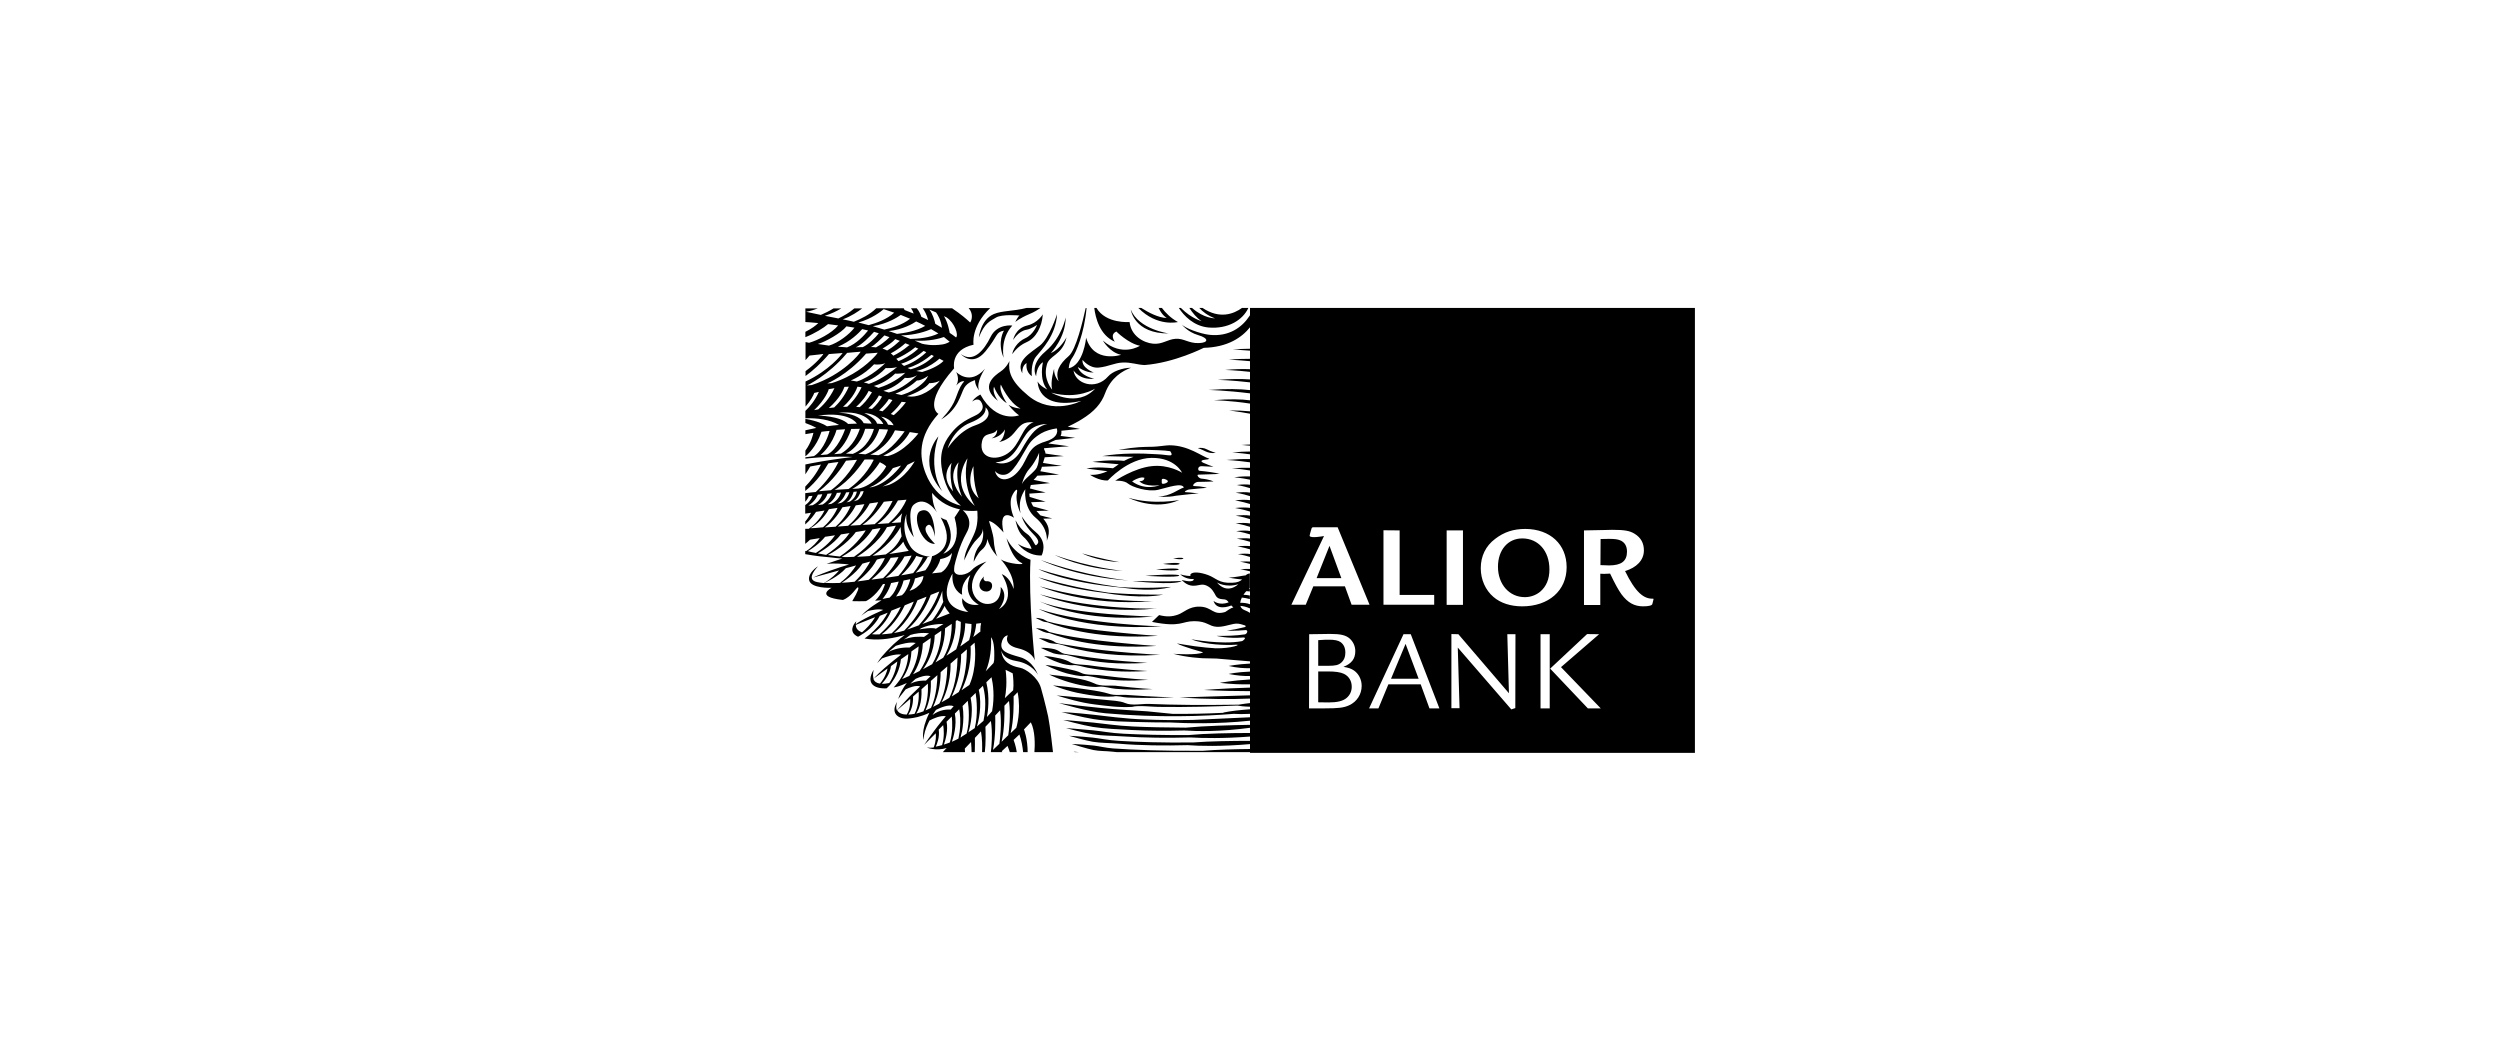 <?xml version="1.0" encoding="UTF-8"?> <svg xmlns="http://www.w3.org/2000/svg" width="236" height="100" viewBox="0 0 236 100" fill="none"><g clip-path="url(#clip0_2457_2098)"><path d="M106.52 46.99C106.52 46.99 108.984 48.264 111.322 47.2C111.308 47.2 108.914 47.69 106.52 46.99ZM109.782 53.234C109.782 53.234 111.266 53.458 111.364 53.206C111.378 53.206 111.224 53.038 109.782 53.234ZM110.748 52.716C110.748 52.716 111.644 52.898 111.714 52.702C111.7 52.702 111.616 52.576 110.748 52.716ZM105.68 53.066C105.68 53.066 104.014 52.772 102.152 52.24C102.152 52.24 103.454 52.94 105.68 53.066ZM98.89 58.75C100.388 59.324 103.958 60.374 109.32 60.024C109.32 60.024 102.166 59.576 98.89 58.666C98.666 58.568 98.582 58.484 98.456 58.442C98.302 58.386 97.924 58.316 97.77 58.33C97.77 58.33 98.134 58.526 98.4 58.638C98.512 58.694 98.68 58.722 98.89 58.75ZM106.548 54.802C106.548 54.802 102.544 54.424 98.26 52.87C98.26 52.87 101.48 54.48 106.548 54.802ZM106.002 53.892C106.002 53.892 102.894 53.598 99.576 52.394C99.562 52.394 102.236 53.738 106.002 53.892ZM109.67 59.128C109.67 59.128 102.488 58.96 98.064 57.49C98.064 57.504 102.096 59.604 109.67 59.128ZM108.9 56.734C108.9 56.734 103.902 56.972 98.148 55.348C98.148 55.348 102.628 57.322 108.9 56.734ZM98.162 56.104C98.162 56.104 102.866 58.106 109.25 57.434C109.25 57.448 103.552 57.63 98.162 56.104ZM104.644 55.95C103.09 55.726 100.836 55.306 98.008 54.494C98.008 54.494 99.856 55.432 104.14 55.95C105.246 56.146 107.878 56.524 109.796 56.132C109.796 56.132 107.248 56.174 104.644 55.95ZM98.162 56.776C98.162 56.776 102.068 58.82 108.858 58.204C108.858 58.19 101.2 58.05 98.162 56.776ZM99.044 59.758C100.626 60.346 103.986 61.312 109.18 60.976C109.18 60.976 102.376 60.542 99.044 59.66C98.904 59.562 98.708 59.45 98.568 59.408C98.372 59.352 97.938 59.296 97.784 59.296C97.784 59.296 98.148 59.492 98.484 59.632C98.624 59.688 98.848 59.758 99.044 59.758ZM106.87 54.844C106.87 54.844 110.902 55.306 111.56 54.844C111.56 54.844 110.37 54.928 106.87 54.844ZM109.124 53.766C109.124 53.766 111.196 53.976 111.28 53.738C111.28 53.752 111.252 53.556 109.124 53.766ZM87.592 49.566C88.012 49.328 88.264 50.672 88.264 50.672C88.264 50.672 88.264 47.62 86.864 48.25C86.08 48.6 86.892 51.372 88.264 51.344C88.264 51.33 86.822 49.986 87.592 49.566ZM111.322 54.326C111.322 54.326 111.406 54.116 108.116 54.354C108.116 54.354 111.28 54.564 111.322 54.326ZM105.568 55.404C103.958 55.18 101.158 54.704 98.022 53.724C98.022 53.724 100.262 54.97 106.044 55.488C106.954 55.628 108.984 55.852 110.566 55.404C110.552 55.404 108.144 55.6 105.568 55.404ZM108.13 67.92C106.058 67.85 104.434 67.598 103.23 67.472C101.354 67.262 100.206 67.22 100.206 67.22C100.206 67.22 102.208 67.724 103.202 67.878C104.686 68.116 106.352 68.13 108.018 68.172C108.816 68.2 109.628 68.2 110.426 68.2C111.952 68.284 114.836 68.368 118.014 68.032V67.71L112.582 67.962C110.916 67.99 109.432 67.976 108.13 67.92ZM106.94 68.578C105.414 68.508 104.182 68.312 103.23 68.214C101.536 68.046 100.36 67.962 100.36 67.962C100.36 67.962 102.278 68.48 103.16 68.62C104.308 68.802 105.568 68.844 106.87 68.914C108.508 68.998 110.202 68.998 111.798 68.956C113.016 69.04 115.2 69.082 118 68.704V68.424C116.292 68.452 113.716 68.522 111.938 68.69C110.006 68.676 108.34 68.648 106.94 68.578ZM105.05 70.65C104.35 70.594 103.762 70.44 103.272 70.384C102.054 70.258 101.172 70.23 101.172 70.23C101.172 70.23 102.6 70.678 103.23 70.804C103.79 70.916 104.392 70.888 105.008 70.958C105.484 71.014 105.974 71.056 106.464 71.084H117.44C117.622 71.07 117.804 71.056 118 71.028V70.706C116.642 70.72 114.92 70.762 113.562 70.874C109.838 70.902 107.01 70.79 105.05 70.65ZM92.492 55.446C92.688 55.978 93.612 56.006 93.654 55.334C93.682 54.774 93.066 54.872 93.066 54.872C93.066 54.872 92.716 54.788 92.898 54.41C92.898 54.424 92.31 54.914 92.492 55.446ZM106.086 69.264C104.896 69.208 103.93 69.012 103.174 68.942C101.732 68.802 100.626 68.732 100.626 68.732C100.626 68.732 102.39 69.208 103.16 69.32C104.042 69.46 105.008 69.446 106.002 69.516C108.088 69.656 110.328 69.67 112.372 69.614C113.52 69.684 115.48 69.726 118 69.53V69.194C116.166 69.194 113.828 69.236 112.19 69.39C109.726 69.404 107.71 69.348 106.086 69.264ZM101.676 71.07H102.698C101.9 71 101.354 70.958 101.354 70.958C101.354 70.958 101.48 71.014 101.676 71.07ZM110.328 31.478C110.328 31.478 107.5 31.1 106.744 29.224C106.744 29.224 107.052 31.506 110.328 31.478ZM105.624 69.936C104.616 69.88 103.79 69.698 103.146 69.628C101.872 69.502 100.92 69.46 100.92 69.46C100.92 69.46 102.474 69.908 103.146 70.02C103.902 70.146 104.728 70.132 105.582 70.202C107.682 70.384 109.992 70.398 112.106 70.342C113.212 70.426 115.284 70.482 118 70.244V69.936C116.376 69.936 114.234 69.964 112.61 70.09C109.698 70.118 107.388 70.048 105.624 69.936ZM108.466 66.45C107.85 66.422 106.842 66.646 106.212 66.366C105.722 66.156 105.092 66.142 103.944 66.03C100.822 65.736 99.744 65.652 99.744 65.652C100.696 65.932 101.998 66.338 103.398 66.506C104.56 66.646 105.582 66.8 106.87 66.73C107.43 66.562 108.816 66.73 109.32 66.73C112.148 66.772 114.864 66.688 116.796 66.604C117.006 66.646 117.412 66.702 118.042 66.716V66.366C117.636 66.408 117.272 66.464 116.936 66.52C113.422 66.576 110.818 66.548 108.466 66.45ZM114.766 42.748C114.766 42.748 114.304 42.622 113.912 42.412C113.688 42.286 113.324 42.244 113.072 42.3C113.072 42.3 113.352 42.384 113.8 42.608C114.038 42.72 114.374 42.818 114.766 42.748ZM115.97 54.522C115.97 54.522 116.6 54.648 117.258 54.704C117.09 54.858 116.838 54.998 116.334 55.012C115.046 55.082 114.808 54.564 114.038 54.284C113.31 54.018 112.596 53.948 112.4 54.2C112.344 54.27 112.358 54.326 112.4 54.368C111.896 54.382 111.406 54.214 111.406 54.214C111.882 54.648 112.442 54.676 112.694 54.662C112.694 54.69 112.694 54.732 112.652 54.774C112.456 55.012 111.546 54.746 111.546 54.746C111.546 54.746 112.008 55.278 112.582 55.292C113.156 55.32 113.436 55.054 113.926 55.292C114.416 55.53 114.57 55.88 114.766 56.23C115.074 56.748 115.62 56.426 115.872 56.72C115.914 56.762 115.956 56.804 115.984 56.86C115.074 57.21 114.556 56.72 114.556 56.72C114.836 57.672 115.998 57.252 116.236 57.154C116.348 57.266 116.432 57.35 116.432 57.35C116.18 57.378 115.858 57.658 115.662 57.77C114.486 58.134 114.444 57.294 113.254 57.266C112.232 57.238 111.742 57.84 111.196 58.022C110.65 58.218 110.146 58.246 109.418 58.064L108.746 58.708C111.532 59.254 111.504 58.638 112.736 58.638C113.968 58.638 114.094 59.128 114.864 59.17C115.634 59.212 116.348 58.806 116.894 58.876C117.118 58.904 117.356 58.988 117.58 59.058H117.552C117.594 59.086 117.636 59.198 117.454 59.212C116.782 59.38 116.46 59.436 115.802 59.534C115.802 59.534 116.558 59.576 117.636 59.478C117.86 59.562 117.692 59.842 117.524 59.884C116.698 60.01 115.732 60.038 114.836 60.024C114.836 60.024 115.844 60.304 117.398 60.178C117.706 60.178 117.37 60.5 117.216 60.528C115.326 60.878 112.456 60.346 112.456 60.346C113.758 60.892 115.914 60.92 116.6 60.864C117.342 60.808 116.236 61.228 114.766 61.2C114.206 61.172 113.534 61.102 112.778 61.004C112.246 60.934 111.098 60.738 111.098 60.738C111.588 61.032 113.576 61.578 113.576 61.578C113.058 61.886 110.762 61.718 110.762 61.718C111.994 62.068 113.534 62.138 113.534 62.138C113.534 62.138 113.954 62.152 114.822 62.166C116.11 62.264 117.174 62.376 118 62.432V57.854C117.832 57.756 117.664 57.658 117.468 57.588C117.258 57.504 117.132 57.364 117.09 57.196C117.3 57.21 117.622 57.266 118 57.434V57.042C117.706 56.93 117.412 56.902 117.076 56.902C117.09 56.748 117.146 56.58 117.23 56.412C117.412 56.426 117.678 56.468 117.986 56.552V56.216C117.79 56.174 117.594 56.16 117.384 56.146C117.468 56.02 117.552 55.908 117.65 55.81C117.72 55.81 117.832 55.81 117.986 55.838V55.572C117.958 55.572 117.916 55.572 117.888 55.572C117.916 55.544 117.958 55.516 117.986 55.488V54.13C117.804 54.158 117.692 54.214 117.594 54.312C117.37 54.326 116.53 54.522 115.97 54.522ZM114.878 54.984C114.878 54.984 115.718 55.516 116.894 55.152C116.894 55.152 115.872 56.174 114.878 54.984ZM102.362 63.818C102.712 63.748 103.538 63.986 103.874 64.042C105.288 64.252 106.45 64.308 108.396 64.182C108.396 64.182 106.324 64.07 103.762 63.734C103.356 63.678 102.446 63.748 102.04 63.51C101.746 63.37 101.368 63.272 100.738 63.132C99.856 62.936 99.24 62.824 98.68 62.768C98.68 62.768 99.576 63.244 100.696 63.566C101.158 63.678 101.984 63.874 102.362 63.818ZM101.256 62.796C101.578 62.726 102.278 62.964 102.67 63.034C104.196 63.314 105.904 63.496 108.34 63.342C108.34 63.342 105.554 63.202 102.754 62.796C102.334 62.74 101.438 62.754 101.074 62.544C100.766 62.362 100.542 62.278 100.052 62.152C99.688 62.068 99.03 61.942 98.554 61.928C98.554 61.928 99.268 62.334 100.038 62.586C100.36 62.712 100.99 62.824 101.256 62.796ZM100.346 61.802C100.752 61.788 101.494 62.054 101.9 62.152C103.524 62.516 105.386 62.754 108.326 62.572C108.326 62.572 104.784 62.39 101.774 61.9C101.354 61.83 100.458 61.788 100.192 61.606C100.01 61.48 99.758 61.34 99.548 61.284C99.212 61.2 98.554 61.13 98.246 61.158C98.246 61.158 98.89 61.466 99.45 61.676C99.702 61.746 100.094 61.802 100.346 61.802ZM103.762 64.826C104.224 64.77 104.882 64.994 105.302 65.022C106.45 65.12 107.402 65.134 108.816 65.05C108.816 65.05 107.626 65.008 105.26 64.728C104.952 64.686 103.846 64.826 103.286 64.504C102.712 64.252 102.278 64.154 101.55 64.014C100.486 63.804 99.548 63.762 99.044 63.678C99.044 63.678 100.038 64.196 101.508 64.56C102.138 64.728 103.146 64.91 103.762 64.826ZM105.092 65.75C105.512 65.652 106.002 65.834 106.436 65.848C107.696 65.89 109.152 65.904 110.86 65.834C110.86 65.834 108.956 65.792 106.282 65.596C105.918 65.568 105.19 65.68 104.658 65.484C104.154 65.33 103.566 65.218 102.558 65.078C101.228 64.882 99.912 64.742 99.394 64.7C99.394 64.7 100.808 65.274 102.208 65.498C102.978 65.638 104 65.82 105.092 65.75ZM118 65.246V64.91C115.2 64.994 113.646 65.134 113.646 65.134C115.284 65.218 116.74 65.246 118 65.246ZM99.688 60.78C100.038 60.78 100.654 61.018 101.06 61.13C102.936 61.62 105.582 62.054 109.516 61.816C109.516 61.816 104.728 61.592 101.214 60.962C100.808 60.892 99.87 60.794 99.618 60.64C99.422 60.486 99.184 60.416 99.002 60.36C98.764 60.29 98.274 60.234 98.05 60.234C98.05 60.234 98.568 60.5 98.988 60.668C99.17 60.738 99.436 60.752 99.688 60.78ZM118 33.102V32.92C117.51 32.92 116.964 32.948 116.362 33.004C116.362 33.004 117.02 33.018 118 33.102ZM115.494 67.29C113.744 67.374 112.162 67.402 110.692 67.388C107.766 67.094 108.634 67.164 106.352 67.024C102.95 66.814 99.954 66.366 99.954 66.366C99.954 66.366 102.712 67.192 104.35 67.332C109.376 67.78 113.702 67.612 116.46 67.388C116.852 67.416 117.37 67.416 118.014 67.388V66.954C117.062 67.024 116.152 67.122 115.494 67.262V67.29ZM105.064 44.204C104.826 44.176 103.426 44.036 102.558 44.232L104.546 44.484C103.594 44.918 102.894 44.82 102.894 44.82C102.894 44.82 103.776 45.422 104.588 45.352C104.588 45.352 106.478 43.252 108.704 43.224C110.93 43.196 111.588 44.624 111.588 44.624C111.588 44.624 110.328 43.812 108.69 44.008C107.052 44.19 105.274 45.38 105.274 45.38C105.274 45.38 106.114 45.324 106.478 45.646C106.856 45.968 108.354 46.472 109.334 46.234C110.272 46.01 111.574 45.534 111.756 46.024C111.238 46.164 110.524 46.85 109.32 46.878C109.32 46.878 110.174 46.976 111.028 46.794C111.574 46.724 113.002 46.57 113.17 46.598C113.17 46.598 112.512 46.486 111.91 46.458C111.7 46.444 112.092 46.22 112.246 46.206C112.246 46.206 112.246 46.206 112.26 46.206C112.68 46.164 113.66 46.066 113.926 46.052C113.926 46.052 113.562 45.912 112.736 45.884C112.47 45.898 112.764 45.52 113.072 45.492C113.534 45.478 114.304 45.478 114.556 45.45C114.556 45.45 114.192 45.254 113.436 45.184C113.156 45.17 112.918 44.806 113.128 44.806C113.926 44.792 115.13 44.736 115.13 44.736C114.794 44.624 113.744 44.484 113.226 44.442C113.058 44.428 113.03 43.994 113.436 44.008C113.8 44.022 114.556 44.064 114.556 44.064C114.248 43.952 113.856 43.812 113.59 43.686C113.212 43.504 113.534 43.42 113.786 43.392C113.954 43.378 114.066 43.364 114.164 43.308C113.436 43.084 112.176 42.034 110.398 42.034C110.048 42.034 109.348 42.16 108.83 42.174C107.962 42.188 107.276 42.174 105.582 42.468C105.582 42.468 109.502 42.412 110.468 42.594C110.608 42.79 110.706 43.014 110.398 42.986L110.216 42.972C109.81 42.916 109.446 42.888 109.096 42.874C107.794 42.79 105.862 42.748 104.07 43.056C104.07 43.056 105.498 43.084 107.01 43.126C106.66 43.238 106.366 43.364 106.114 43.504C105.694 43.462 104.672 43.392 103.118 43.602L105.61 43.826C105.484 43.91 105.372 43.994 105.274 44.064C105.176 44.134 105.12 44.176 105.064 44.204ZM106.87 45.45C106.87 45.45 107.108 45.254 107.556 45.114C107.836 45.03 108.032 45.1 108.032 45.1C108.032 45.1 108.046 45.45 107.556 45.422C108.088 46.01 109.488 45.8 109.488 45.8C109.488 45.8 108.158 46.374 106.87 45.45ZM109.796 45.674C109.642 45.674 109.67 45.562 109.67 45.436C109.67 45.31 109.642 45.198 109.796 45.198C109.95 45.198 110.244 45.31 110.244 45.436C110.244 45.562 109.95 45.674 109.796 45.674ZM114.57 37.778C114.57 37.778 116.082 37.806 118.014 38.1V37.792C117.174 37.68 116.054 37.652 114.57 37.778ZM116.754 45.786C116.754 45.786 117.272 45.856 118 46.08V45.758C117.664 45.716 117.244 45.716 116.754 45.786ZM98.33 52.436C98.33 52.436 98.974 51.232 97.798 50.252C96.888 49.496 96.454 48.74 96.454 48.74C96.454 48.74 96.594 49.468 97.532 50.406C98.176 51.05 98.064 51.26 97.826 51.456C97.658 51.596 97.532 50.756 96.888 50.35C96.566 50.14 96.104 49.594 95.866 49.118C95.866 49.118 96.034 50.168 96.594 50.658C97.112 51.106 97.378 51.708 97.378 51.82C97.378 51.82 96.594 51.708 96.09 51.33C96.076 51.33 96.902 52.492 98.33 52.436ZM118 65.946V65.638C114.78 65.722 111.336 65.848 111.336 65.848C114.052 66.016 116.278 66.016 118 65.946ZM118 39.052V38.828C117.426 38.772 116.782 38.744 116.026 38.744C116.026 38.758 116.838 38.842 118 39.052ZM118 42.888V42.622C117.51 42.622 116.964 42.65 116.32 42.72C116.334 42.72 117.006 42.748 118 42.888ZM116.586 47.242C116.586 47.242 117.188 47.326 118 47.578V47.214C117.622 47.172 117.16 47.158 116.586 47.242ZM116.642 48.684C116.642 48.684 117.216 48.754 118 49.006V48.67C117.636 48.614 117.188 48.614 116.642 48.684ZM116.642 46.514C116.642 46.514 117.216 46.584 118 46.836V46.5C117.636 46.444 117.188 46.444 116.642 46.514ZM90.266 35.118C90.588 35.762 90.364 36.224 90.266 36.392C90.728 35.874 91.022 36 91.022 36C90.756 36.294 90.588 36.56 90.21 37.61C89.832 38.66 88.838 39.598 88.838 39.598C90.448 38.66 90.7 37.176 91.022 36.616C91.344 36.056 92.044 35.888 92.044 35.888C92.016 36.35 92.422 36.854 92.422 36.854C92.1 36.07 92.982 34.81 92.982 34.81C91.554 36.462 90.266 35.118 90.266 35.118ZM93.514 31.8C92.898 33.06 91.904 34.278 90.714 33.438C90.714 33.438 91.792 34.67 93.024 33.172C94.256 31.66 93.962 31.366 94.774 31.212C94.774 31.212 94.102 32.262 94.746 33.774C94.746 33.774 94.368 32.052 95.558 30.736C95.558 30.722 94.13 30.54 93.514 31.8ZM99.786 29.658C99.786 29.658 99.058 31.912 98.176 32.612C97.294 33.312 95.838 34.068 96.51 35.244C96.51 35.244 96.426 34.516 96.916 34.278C96.916 34.278 96.734 35.034 97.406 35.51C97.406 35.51 97.266 34.306 97.812 33.648C98.33 33.018 99.674 31.674 99.786 29.658ZM117.944 29.84C117.258 30.89 116.012 31.814 114.15 31.604C113.296 31.506 111.784 30.96 111.518 30.582C111.518 30.582 112.078 31.338 113.1 31.632C114.122 31.926 114.122 32.36 113.156 32.388C112.19 32.416 111.756 31.926 110.972 31.982C110.188 32.038 109.74 32.528 108.844 32.444C107.962 32.36 106.772 31.716 106.632 30.4C106.632 30.4 104.392 30.582 103.51 29.07H103.3C103.412 29.994 103.818 31.646 105.246 32.262C105.246 32.262 104.714 31.59 105.386 31.296C105.386 31.296 106.52 32.43 107.612 32.64C107.612 32.64 105.946 33.746 104.112 32.15C104.112 32.15 104.756 33.284 105.834 33.494C105.834 33.494 103.258 34.348 102.53 31.884C102.53 31.884 102.292 34.46 100.892 34.768C100.892 34.768 100.892 34.222 101.242 33.746C101.564 33.298 102.348 31.506 102.572 29.084H102.488C102.222 30.288 101.578 33.032 100.878 33.62C99.996 34.376 99.59 35.132 99.94 35.986C99.94 35.986 99.478 35.552 99.506 34.824C99.506 34.824 99.128 36.028 99.324 36.784C99.324 36.784 98.456 35.818 98.806 34.502C98.988 33.508 100.29 33.592 100.682 31.842C100.682 31.842 100.066 33.004 99.198 33.326C99.198 33.326 100.598 31.898 100.598 29.966C100.598 29.966 100.248 31.856 98.694 33.172C97.14 34.488 97.812 35.51 97.812 35.51C97.812 35.51 97.84 34.544 98.456 34.194C98.456 34.194 98.05 35.832 98.862 36.77C98.862 36.77 98.162 36.448 97.952 36.014C97.952 36.014 97.896 38.758 102.068 37.848C102.068 37.848 99.366 39.262 97.07 37.358C95.404 35.986 95.166 35.076 95.292 34.082C95.292 34.082 95.026 34.698 94.452 35.076C93.892 35.454 92.436 36.504 94.214 37.848C94.214 37.848 93.626 37.092 93.836 36.504C93.836 36.504 94.186 37.554 95.04 38.058C95.04 38.058 94.256 36.896 94.48 36.308C94.48 36.308 95.264 38.058 96.342 38.562C96.342 38.562 95.726 38.562 95.208 38.212C95.208 38.212 95.614 38.8 96.202 39.206C96.202 39.206 94.102 40.018 92.548 37.246C92.548 37.246 92.03 37.484 91.764 37.918C91.764 37.918 92.296 37.456 92.604 37.918C92.898 38.38 92.786 38.702 92.408 39.024C92.03 39.346 90.854 39.584 89.846 40.83C89.356 41.446 88.656 42.398 88.88 44.078C89.076 45.562 89.692 46.906 90.714 47.732C90.714 47.732 88.418 47.34 87.382 44.694C86.766 43.112 86.654 41.222 88.586 39.066C88.586 39.066 87.004 38.254 90.07 34.768C90.07 34.768 89.692 33.018 91.904 32.542C91.904 32.542 91.596 30.876 93.472 29.084H91.442C91.876 29.588 91.75 30.12 91.638 30.358L91.582 30.442C91.288 30.162 90.728 29.672 89.874 29.098H87.102C87.27 29.322 87.48 29.686 87.62 30.218C87.41 30.106 87.186 30.008 86.976 29.91C86.92 29.728 86.78 29.378 86.542 29.098H85.996C86.094 29.238 86.192 29.392 86.248 29.602C85.968 29.49 85.688 29.378 85.394 29.266C85.38 29.238 85.352 29.168 85.31 29.098H82.72C82.118 29.7 81.236 30.12 80.606 30.372C80.27 30.288 79.906 30.218 79.556 30.148C80.382 29.84 81.012 29.406 81.39 29.112H80.648C80.186 29.518 79.612 29.84 79.136 30.064C79.094 30.05 79.052 30.05 79.01 30.036C78.618 29.966 78.226 29.882 77.862 29.812C78.478 29.616 79.01 29.364 79.416 29.112H78.688C78.268 29.378 77.834 29.574 77.484 29.728C76.994 29.63 76.546 29.532 76.098 29.434C76.504 29.364 76.882 29.238 77.204 29.112H76.028V30.4C76.28 30.414 76.7 30.442 77.246 30.498C77.008 30.736 76.616 31.03 76.028 31.324V31.828C76.896 31.492 77.792 30.932 78.17 30.596C78.464 30.638 78.786 30.68 79.122 30.722C78.52 31.464 77.134 32.15 76.378 32.36C76.266 32.332 76.154 32.304 76.042 32.29V33.998C76.168 33.858 76.294 33.718 76.42 33.564L77.316 33.466L77.722 33.41L77.708 33.438L77.652 33.522C77.638 33.536 77.12 34.25 76.042 35.034V35.496C76.7 35.006 77.484 34.334 78.24 33.438L78.254 33.424L79.542 33.326L79.486 33.41L79.458 33.438C79.444 33.452 78.31 34.964 76.042 36.014V38.38C76.546 37.806 76.784 37.316 76.868 37.092L77.302 36.994C76.924 37.834 76.42 38.422 76.028 38.786V39.486C77.134 39.458 78.296 39.584 79.206 40.116C78.828 40.144 78.45 40.186 78.072 40.242C77.75 40.032 77.106 39.724 76.028 39.542V39.934C76.378 40.06 76.742 40.214 77.064 40.396C76.714 40.466 76.378 40.536 76.028 40.62V40.984C76.28 40.942 76.532 40.9 76.784 40.858L76.77 40.928C76.756 40.97 76.602 41.768 76.028 42.538V43.07L76.154 42.972C76.168 42.958 77.064 42.202 77.526 40.816L77.54 40.76C77.806 40.732 78.058 40.69 78.31 40.676L78.296 40.746C78.282 40.816 77.806 42.468 76.84 43.056L76.028 43.168V43.294C76.182 43.28 76.322 43.266 76.434 43.252C77.512 43.154 79.052 43.056 80.48 43.14C79.08 43.308 77.792 43.504 76.616 43.728L76.056 43.84C76.042 43.84 76.042 43.84 76.028 43.84V44.778C76.238 44.456 76.406 44.19 76.49 44.036C76.84 43.966 77.176 43.91 77.498 43.854C77.078 44.722 76.504 45.436 76.014 45.94V46.346C77.148 45.45 77.918 44.232 78.198 43.742C78.534 43.686 78.856 43.644 79.15 43.616C78.492 44.974 77.47 46.01 77.008 46.444C76.672 46.472 76.336 46.514 76.014 46.556V47.368C76.238 47.116 76.336 46.892 76.35 46.836C76.378 46.836 76.602 46.808 76.7 46.808C76.546 47.256 76.238 47.522 76.042 47.662L76.014 47.676V48.488C76.196 48.46 76.378 48.432 76.56 48.404C76.392 48.74 76.21 49.006 76.014 49.23V49.51C76.532 49.062 76.868 48.572 77.036 48.32C77.302 48.278 77.568 48.236 77.834 48.194C77.372 49.132 76.686 49.692 76.35 49.916C76.252 49.916 76.14 49.916 76.014 49.916V51.344C76.154 51.232 76.308 51.106 76.462 50.952C76.504 50.952 76.546 50.938 76.602 50.924L77.386 50.798C77.148 51.134 76.742 51.61 76.098 52.03C76.07 52.016 76.042 52.016 76.014 52.002V52.31C76.042 52.31 76.056 52.324 76.084 52.324C76.952 52.478 77.806 52.576 78.534 52.632C78.758 52.66 79.08 52.702 79.514 52.73L78.954 52.912L78.464 53.08L78.03 53.22C78.422 53.192 78.814 53.192 79.15 53.206C79.584 53.22 79.948 53.262 80.144 53.29C80.018 53.332 79.892 53.36 79.78 53.402C79.444 53.5 79.15 53.598 78.884 53.696C78.73 53.752 78.604 53.794 78.464 53.836C77.288 54.256 76.756 54.522 76.756 54.522C77.064 54.438 78.044 54.172 79.206 53.85C78.954 54.158 78.478 54.634 77.778 55.04C77.568 55.026 77.358 54.998 77.176 54.956C76.21 54.774 76.714 54.018 77.218 53.458C77.218 53.458 76.266 54.032 76.378 54.746C76.518 55.586 78.506 55.488 78.506 55.488C78.506 55.488 76.826 56.342 79.57 56.636C80.396 56.328 80.844 55.432 80.984 55.446C81.096 55.46 81.04 55.768 80.452 56.748C80.914 56.762 81.334 56.762 81.74 56.748C81.74 56.748 82.594 56.384 83.35 55.138L83.546 55.124C83.546 55.124 83.28 56.118 82.608 56.706C82.818 56.692 83.014 56.678 83.21 56.664C82.916 56.846 82.664 57.014 82.44 57.168C82.314 57.252 82.202 57.336 82.104 57.406C81.754 57.672 81.53 57.882 81.418 58.008C81.348 58.092 81.306 58.134 81.306 58.134C81.348 58.092 81.418 58.05 81.474 57.994C81.6 57.896 81.754 57.798 81.922 57.686C82.23 57.602 82.916 57.448 83.378 57.574C83.112 57.686 82.86 57.812 82.608 57.924C82.412 58.008 82.23 58.106 82.062 58.19C81.488 58.47 81.026 58.736 80.774 58.932C80.788 58.764 80.844 58.638 80.844 58.638C80.494 58.988 80.116 59.716 80.998 60.108C81.082 60.066 81.264 59.968 81.53 59.786C82.44 59.198 82.888 58.456 83.056 58.134L83.798 57.84C83.322 58.778 82.524 59.534 82.118 59.884C82.104 59.884 82.104 59.898 82.09 59.912L82.034 59.954C81.894 60.066 81.698 60.22 81.614 60.276C82.748 60.472 83.868 60.346 85.072 60.038C85.128 60.024 85.198 60.01 85.268 59.982C85.31 59.968 85.366 59.954 85.408 59.94C85.17 60.122 84.862 60.36 84.54 60.654C84.4 60.78 84.26 60.892 84.134 61.032C83.84 61.312 83.546 61.634 83.266 61.956C83.182 62.054 83.112 62.152 83.042 62.25C82.958 62.362 82.874 62.488 82.804 62.6C82.804 62.6 82.972 62.432 83.266 62.152C83.658 61.998 84.484 61.718 85.072 61.788C84.974 61.858 84.876 61.942 84.792 62.012C84.61 62.152 84.442 62.292 84.274 62.418C83.014 63.44 82.58 63.944 82.468 64.084C82.412 63.916 82.398 63.692 82.44 63.44C82.454 63.37 82.454 63.3 82.468 63.23C81.712 64.504 82.496 65.036 83.7 64.98C83.756 64.924 83.84 64.84 83.952 64.728C84.022 64.644 84.106 64.56 84.176 64.448C84.176 64.434 84.19 64.434 84.19 64.42C84.484 64.014 84.96 63.216 85.044 62.236C85.282 62.068 85.52 61.9 85.744 61.746C85.73 62.18 85.618 63.16 84.96 64.154C84.946 64.168 84.946 64.182 84.932 64.196L84.918 64.21C84.848 64.308 84.778 64.406 84.708 64.49C84.568 64.672 84.442 64.812 84.358 64.896C84.47 64.868 84.582 64.854 84.68 64.826C84.918 64.77 85.226 64.644 85.604 64.476C85.464 64.644 85.324 64.854 85.198 65.078C85.184 65.106 85.17 65.12 85.156 65.148C85.016 65.386 84.89 65.666 84.792 65.988C84.792 65.988 85.072 65.582 85.492 65.078C85.856 64.896 86.458 64.658 86.864 64.798L86.29 65.344L85.926 65.694C85.926 65.694 85.926 65.694 85.912 65.708C85.828 65.806 84.946 66.73 84.666 67.052C84.582 66.87 84.582 66.618 84.68 66.282C84.68 66.268 84.68 66.254 84.694 66.24C84.68 66.254 84.68 66.282 84.666 66.296C84.022 67.36 84.834 67.948 85.842 67.822C86.304 67.766 86.836 67.696 87.732 67.29C86.878 69.012 87.186 69.852 87.186 69.852C87.2 69.306 87.382 68.774 87.606 68.298C87.648 68.2 87.704 68.102 87.746 68.018C88.082 67.836 88.782 67.514 89.286 67.612C89.202 67.71 89.132 67.794 89.048 67.892C88.866 68.116 88.684 68.34 88.516 68.55C88.404 68.704 88.292 68.844 88.18 68.998C87.844 69.446 87.522 69.894 87.242 70.314C87.242 70.314 87.676 69.88 88.334 69.222C88.362 69.46 88.376 69.978 88.138 70.566C87.914 70.594 87.69 70.594 87.494 70.566C87.494 70.566 88.334 70.93 89.37 70.608C89.37 70.608 89.146 70.832 88.88 71.14H90.63L90.644 71.126C90.644 71.126 90.644 71.126 90.644 71.14H91.106C91.092 70.944 91.092 70.776 91.078 70.664C91.274 70.454 91.47 70.244 91.666 70.048C91.694 70.412 91.722 70.79 91.722 71.14H92.016C92.044 70.51 92.03 69.964 92.03 69.656C92.226 69.446 92.422 69.25 92.604 69.04C92.73 69.754 92.73 70.524 92.702 71.14H92.954C93.08 70.104 93.038 69.04 93.024 68.606L93.542 68.06C93.71 69.166 93.612 70.44 93.528 71.084L93.458 71.14H94.704C94.62 70.986 94.564 70.916 94.564 70.916L95.11 70.412C95.208 70.636 95.292 70.888 95.362 71.126H96.006C95.894 70.356 95.684 69.852 95.684 69.852L96.23 69.334C96.426 69.866 96.538 70.51 96.594 71.112H97.014C97.014 69.712 96.664 68.858 96.664 68.858L97.308 68.186C97.714 68.942 97.714 70.272 97.644 71.098H99.408V71.056C99.408 71.056 99.128 68.508 98.946 67.64C98.946 67.64 98.638 66.24 98.26 64.924C97.966 63.916 96.818 63.132 96.286 63.034C95.446 62.88 94.606 62.502 94.522 61.41C94.62 61.802 94.956 62.236 95.95 62.404C97.476 62.656 97.98 63.706 97.98 63.706C97.98 63.706 97.532 62.362 96.258 62.026C95.012 61.676 94.438 61.466 94.536 60.752C94.676 59.968 95.138 59.982 95.138 59.982C95.138 59.982 94.648 60.864 96.104 61.2C97.532 61.536 97.686 62.362 97.686 62.362C97.686 62.362 97.07 56.608 97.28 52.842C97.28 52.842 95.796 52.38 95.012 50.798C95.012 50.798 95.488 52.702 96.426 53.136C96.93 53.374 95.138 53.248 94.466 52.8C94.466 52.8 95.796 54.172 95.684 55.6C95.292 54.396 94.564 54.2 94.564 54.2C94.564 54.2 96.062 56.468 94.298 57.504C94.298 57.504 95.32 56.314 94.466 55.404C94.466 55.404 94.634 56.944 93.29 57.014C91.946 57.098 90.714 54.942 93.122 53.01C93.122 53.01 92.156 53.332 91.722 53.822C91.316 54.27 90.28 54.494 90.084 53.948C90.084 53.934 90.084 53.92 90.07 53.906C90.07 53.892 90.07 53.892 90.07 53.878C90.056 53.738 90.084 53.57 90.098 53.416C90.182 53.024 90.546 51.54 91.246 50.294C91.862 49.202 91.232 48.46 90.882 48.166C91.666 48.292 92.254 48.208 92.254 48.208C92.254 48.208 92.394 49.314 92.044 50.196C91.708 51.092 91.064 51.932 91.022 52.912C91.022 52.912 91.61 51.47 92.254 50.882C92.898 50.294 92.758 49.86 92.758 49.86C92.758 49.86 93.01 50.84 92.464 51.512C91.918 52.184 91.918 53.038 91.918 53.038C91.918 53.038 92.296 52.212 92.646 51.932C93.234 51.47 93.192 50.868 93.192 50.868C93.514 51.918 94.158 52.534 94.158 52.534C93.976 52.24 93.836 51.54 93.808 50.994C93.78 50.448 93.36 49.188 93.36 49.188C93.892 49.244 94.732 50.266 94.732 50.266C94.186 47.76 95.726 48.88 95.726 48.88C95.404 48.18 95.348 47.438 95.46 47.018C95.572 46.584 96.16 45.758 95.992 46.584C95.824 47.424 96.342 48.446 96.342 48.446C96.132 47.508 96.384 46.78 96.79 46.178C96.79 46.178 96.552 47.886 97.77 48.88C98.974 49.874 98.82 51.05 98.82 51.05C99.226 50.056 98.918 49.482 98.484 48.964L99.338 48.936C98.904 48.838 98.54 48.74 98.218 48.656C98.092 48.516 97.966 48.376 97.84 48.236C98.526 48.208 99.016 48.208 99.016 48.208C98.4 48.054 97.924 47.914 97.532 47.802C97.448 47.662 97.392 47.536 97.336 47.41C98.12 47.382 98.708 47.354 98.708 47.354C98.078 47.186 97.602 47.032 97.196 46.906C97.182 46.808 97.168 46.696 97.168 46.598C98.134 46.542 98.708 46.486 98.708 46.486C98.12 46.36 97.63 46.206 97.224 46.108C97.252 45.996 97.28 45.884 97.308 45.786C98.302 45.688 99.114 45.604 99.114 45.604C98.47 45.492 97.98 45.38 97.574 45.296C97.714 45.156 97.84 45.03 97.924 44.904C99.03 44.848 99.982 44.806 99.982 44.806C99.254 44.68 98.68 44.554 98.204 44.484C98.274 44.344 98.316 44.204 98.358 44.064C99.394 44.022 100.248 43.98 100.248 43.98C99.492 43.854 98.918 43.77 98.456 43.7C98.47 43.672 98.47 43.644 98.484 43.616C98.54 43.42 98.582 43.28 98.624 43.168C99.674 43.098 100.416 43.056 100.416 43.056C99.73 42.972 99.17 42.888 98.694 42.818C98.694 42.72 98.666 42.622 98.582 42.454C98.568 42.412 98.554 42.37 98.554 42.314C99.884 42.188 100.92 42.132 100.92 42.132C100.094 42.02 99.464 41.922 98.96 41.866C99.17 41.74 99.436 41.628 99.66 41.53C100.71 41.404 101.494 41.334 101.494 41.334C100.976 41.264 100.528 41.194 100.122 41.152C100.22 40.97 100.206 40.774 100.192 40.662C101.2 40.55 101.942 40.494 101.942 40.494C101.536 40.396 101.144 40.34 100.794 40.284C101.172 40.102 101.522 39.934 101.83 39.752C101.928 39.696 102.012 39.64 102.11 39.584C103.3 38.856 103.972 38.086 104.322 37.12C104.868 35.65 105.96 35.006 106.772 34.712C105.932 34.726 105.008 35.076 104.616 35.524C103.426 36.896 101.494 36.224 101.34 34.964C101.34 34.964 101.9 35.902 103.3 35.748C103.3 35.748 102.04 35.538 101.746 34.642C101.746 34.642 102.516 35.216 103.244 35.16C103.244 35.16 102.082 34.74 102.194 33.97C102.194 33.97 102.824 34.796 103.734 34.698C104.672 34.6 105.204 34.25 106.002 34.222C106.8 34.194 107.332 34.432 108.046 34.46C110.86 34.25 113.632 32.836 113.632 32.836C115.886 32.78 117.23 31.87 118.028 30.862V29.7C117.986 29.77 117.972 29.812 117.944 29.84ZM81.376 59.688C81.334 59.674 81.278 59.66 81.236 59.632C80.886 59.478 80.788 59.212 80.788 58.988L82.608 58.26C82.244 58.89 81.712 59.408 81.376 59.688ZM82.44 64.084C82.888 63.762 83.336 63.426 83.784 63.104C83.728 63.384 83.56 63.958 83.07 64.532C82.748 64.49 82.538 64.336 82.44 64.084ZM83.952 64.476C83.672 64.532 83.448 64.56 83.238 64.546C83.532 64.238 84.022 63.636 84.106 62.88C84.302 62.74 84.512 62.586 84.708 62.446C84.652 62.838 84.47 63.72 83.952 64.476ZM95.936 68.704L95.404 69.208C95.712 67.934 95.698 66.338 95.684 65.736L96.062 65.344C96.426 67.178 95.936 68.704 95.936 68.704ZM94.928 63.23C95.152 63.342 95.376 63.44 95.6 63.566C95.642 63.874 95.712 64.644 95.642 65.162C95.376 65.4 95.124 65.652 94.858 65.904C94.97 65.4 95.082 64.378 94.928 63.23ZM94.816 66.618L95.25 66.17C95.432 67.458 95.25 68.956 95.18 69.404L94.55 70.02C94.844 68.788 94.83 67.262 94.816 66.618ZM88.628 36.056C88.614 36.07 87.788 37.064 86.626 37.358C86.43 37.414 86.234 37.442 86.024 37.442L85.856 37.428L85.618 37.4C85.618 37.4 85.744 37.358 85.926 37.288C86.01 37.26 86.108 37.218 86.206 37.176C86.71 36.966 87.41 36.602 87.732 36.168C87.732 36.168 87.984 36.182 88.306 36.098C88.628 36.014 88.712 35.93 88.712 35.93L88.628 36.056ZM83.924 45.772L83.322 45.926C83.322 45.926 84.722 45.324 85.66 43.882L86.346 43.546C86.346 43.546 85.478 45.156 83.924 45.772ZM86.234 47.102L86.22 47.116L86.234 47.102ZM87.172 54.368C87.172 54.41 87.158 54.606 87.046 54.844C87.032 54.886 87.004 54.928 86.976 54.97C86.962 54.998 86.948 55.026 86.92 55.054C86.892 55.082 86.864 55.124 86.836 55.166L86.822 55.18C86.808 55.194 86.794 55.208 86.766 55.236C86.724 55.278 86.696 55.306 86.64 55.348L86.612 55.376C86.584 55.39 86.556 55.404 86.542 55.432C86.528 55.446 86.528 55.446 86.514 55.46C86.472 55.488 86.416 55.53 86.36 55.558C86.332 55.572 86.318 55.586 86.29 55.6C86.248 55.614 86.22 55.642 86.178 55.656C86.164 55.67 86.15 55.67 86.136 55.67C86.052 55.712 85.954 55.74 85.856 55.782L85.898 55.726C85.898 55.726 85.898 55.726 85.898 55.712L85.912 55.684C85.926 55.67 85.94 55.642 85.954 55.628L85.968 55.614C85.982 55.6 85.982 55.586 85.996 55.572C86.066 55.46 86.136 55.32 86.206 55.166C86.276 54.998 86.346 54.802 86.374 54.606L87.172 54.368ZM87.312 55.908C87.256 55.894 87.2 55.88 87.13 55.866C87.2 55.866 87.256 55.88 87.312 55.908ZM85.702 55.362C85.632 55.516 85.548 55.684 85.45 55.838L85.436 55.852L85.422 55.866C85.408 55.88 85.394 55.894 85.394 55.922C85.38 55.95 85.366 55.964 85.338 55.992C85.338 55.992 85.338 56.006 85.324 56.006C85.31 56.02 85.296 56.034 85.282 56.048C85.254 56.076 85.226 56.104 85.198 56.132C85.184 56.146 85.17 56.174 85.156 56.188L85.016 56.216L84.904 56.244L84.624 56.3H84.582C84.582 56.3 84.596 56.286 84.61 56.272L84.652 56.216L84.666 56.188L84.694 56.146C84.722 56.09 84.778 56.034 84.82 55.95C84.862 55.88 84.918 55.796 84.96 55.698C85.086 55.46 85.212 55.152 85.296 54.802L85.926 54.676C85.94 54.662 85.87 54.984 85.702 55.362ZM86.206 54.102C85.842 54.172 85.45 54.256 85.072 54.312C85.45 53.962 86.094 53.304 86.5 52.478C86.724 52.562 86.934 52.604 87.116 52.604C86.948 52.996 86.654 53.556 86.206 54.102ZM84.806 54.368C84.386 54.438 83.966 54.494 83.602 54.55C84.022 54.228 84.876 53.486 85.38 52.534C85.604 52.506 85.828 52.478 86.052 52.45C85.968 52.632 85.576 53.528 84.806 54.368ZM83.938 52.296C84.26 52.114 84.876 51.708 85.268 51.134C85.352 51.358 85.45 51.554 85.576 51.736C85.646 51.834 85.716 51.918 85.786 52.002C85.45 52.058 84.792 52.184 83.938 52.296ZM84.568 49.622C84.344 50.084 83.63 51.4 82.09 52.492C81.712 52.52 81.306 52.548 80.9 52.562C81.32 52.31 82.958 51.232 83.728 49.762C84.036 49.706 84.316 49.664 84.568 49.622ZM84.162 49.37C84.512 49.118 84.862 48.782 85.17 48.446C85.086 48.712 85.044 49.006 85.03 49.314C84.82 49.328 84.526 49.342 84.162 49.37ZM85.016 49.748C85.03 50.042 85.058 50.336 85.114 50.63C84.82 51.232 84.414 51.82 83.616 52.338C83.238 52.38 82.818 52.436 82.37 52.464C82.846 52.156 84.246 51.176 85.016 49.748ZM83.882 49.398L82.832 49.468C83.896 48.768 84.596 47.55 84.764 47.242C85.044 47.214 85.324 47.186 85.576 47.172C85.058 48.334 84.218 49.104 83.882 49.398ZM81.012 46.122C81.012 46.122 80.802 46.136 80.452 46.15C81.838 45.408 82.762 44.106 83.056 43.63C83.294 43.742 83.504 43.868 83.658 44.022C83.462 44.47 82.37 45.898 81.012 46.122ZM84.288 44.19L85.058 43.952C85.058 43.952 83.84 45.632 82.328 45.982L82.062 46.01C82.048 46.024 83.266 45.646 84.288 44.19ZM81.236 46.388C81.264 46.388 81.46 46.36 81.53 46.36C81.376 46.962 80.956 47.214 80.956 47.214C80.956 47.214 80.634 47.312 80.564 47.326C80.942 47.158 81.222 46.556 81.236 46.388ZM80.214 47.354C80.214 47.354 79.934 47.41 79.906 47.424C80.34 47.158 80.536 46.626 80.578 46.43C80.606 46.43 80.816 46.416 80.886 46.402C80.774 47.06 80.214 47.354 80.214 47.354ZM82.916 42.972L82.16 42.916C82.174 42.916 83.7 42.328 84.484 40.62C84.806 40.648 85.114 40.69 85.394 40.718L85.38 40.746C85.324 40.816 84.092 42.622 82.916 42.972ZM82.258 36.154C82.174 36.182 82.104 36.21 82.02 36.238L81.852 36.182L81.544 36.098L81.726 36.028C81.74 36.028 82.72 35.692 83.588 34.768L83.616 34.74C83.616 34.74 83.784 34.768 84.162 34.74C84.54 34.712 84.694 34.642 84.694 34.642C84.456 34.866 83.224 35.79 82.258 36.154ZM84.988 35.258C85.394 35.23 85.464 35.174 85.464 35.174C85.072 35.622 83.966 36.308 83.056 36.574C83.014 36.588 82.972 36.602 82.93 36.616L82.86 36.588L82.496 36.434L82.678 36.378C82.692 36.378 83.644 36.098 84.484 35.286L84.512 35.258C84.498 35.258 84.568 35.3 84.988 35.258ZM80.886 36.014L80.312 35.916C80.326 35.916 81.558 35.412 82.482 34.418L82.524 34.39C82.524 34.39 82.692 34.432 83 34.404C83.392 34.376 83.574 34.278 83.574 34.278C83.518 34.334 82.202 35.608 80.886 36.014ZM80.942 36.504C81.124 36.518 81.25 36.546 81.334 36.56C80.9 37.484 80.34 38.072 79.976 38.394C79.85 38.394 79.724 38.394 79.584 38.408C80.578 37.498 80.872 36.714 80.942 36.504ZM82.006 36.896C82.104 36.938 82.202 36.994 82.314 37.036C81.922 37.708 81.488 38.17 81.152 38.436C81.04 38.422 80.928 38.422 80.816 38.408C81.46 37.834 81.81 37.288 82.006 36.896ZM82.972 37.33C83.07 37.372 83.168 37.4 83.266 37.442C83.056 37.806 82.734 38.254 82.314 38.604C82.202 38.59 82.076 38.562 81.964 38.548C82.482 38.1 82.79 37.666 82.972 37.33ZM83.91 37.666C84.022 37.694 84.134 37.736 84.246 37.764C83.952 38.226 83.588 38.59 83.308 38.828C83.196 38.8 83.098 38.772 82.986 38.744C83.476 38.296 83.756 37.918 83.91 37.666ZM83.63 39.472C83.7 39.5 83.77 39.542 83.84 39.584C83.854 39.598 83.868 39.612 83.882 39.612C84.134 39.78 84.274 39.99 84.358 40.144C84.19 40.13 84.008 40.102 83.826 40.088C83.742 39.85 83.546 39.64 83.392 39.5C83.266 39.388 83.168 39.332 83.168 39.332C83.35 39.36 83.504 39.402 83.63 39.472ZM84.372 39.192C84.288 39.15 84.19 39.122 84.092 39.08C84.61 38.618 84.918 38.226 85.114 37.932C85.254 37.946 85.38 37.96 85.52 37.974C85.1 38.534 84.638 38.968 84.372 39.192ZM85.282 37.232C85.212 37.246 85.142 37.274 85.086 37.288L84.526 37.162C84.526 37.162 84.54 37.162 84.554 37.148C84.722 37.092 85.73 36.686 86.542 35.93L86.556 35.916H86.584C86.78 35.93 87.102 35.804 87.396 35.622L87.62 35.482L87.494 35.706C87.284 36.098 86.36 36.896 85.282 37.232ZM83.896 37.05L83.392 36.896L83.602 36.826C83.616 36.826 84.54 36.56 85.394 35.692L85.422 35.664C85.422 35.664 85.604 35.706 85.912 35.664C86.22 35.622 86.57 35.426 86.57 35.426C86.36 35.622 85.142 36.798 83.896 37.05ZM85.674 34.74C86.374 34.558 87.046 34.152 87.494 33.83C87.676 33.69 87.83 33.578 87.928 33.494C88.012 33.536 88.082 33.564 88.152 33.606C88.11 33.648 88.068 33.69 88.026 33.732C87.242 34.46 86.374 34.754 85.968 34.866C85.87 34.824 85.772 34.782 85.674 34.74ZM87.368 33.326C86.556 34.054 85.8 34.39 85.338 34.544C85.24 34.474 85.156 34.404 85.072 34.334C85.744 34.138 86.36 33.76 86.78 33.452C86.948 33.326 87.088 33.214 87.186 33.13C87.27 33.172 87.354 33.214 87.438 33.242L87.368 33.326ZM86.584 33.004C85.912 33.592 85.268 33.914 84.82 34.096C84.75 34.012 84.68 33.942 84.61 33.872C85.142 33.648 85.632 33.34 85.982 33.102C86.178 32.962 86.318 32.85 86.402 32.78C86.5 32.822 86.598 32.864 86.696 32.92C86.654 32.934 86.612 32.976 86.584 33.004ZM85.744 32.654C85.226 33.088 84.736 33.382 84.33 33.578C84.26 33.494 84.176 33.424 84.092 33.354C84.47 33.158 84.778 32.948 84.988 32.794C85.156 32.668 85.254 32.584 85.268 32.57L85.464 32.402C85.604 32.458 85.73 32.514 85.87 32.57C85.828 32.584 85.786 32.626 85.744 32.654ZM84.778 32.318C84.736 32.36 84.694 32.388 84.652 32.43C84.344 32.71 84.036 32.92 83.742 33.088C83.616 33.018 83.476 32.962 83.308 32.906C83.574 32.752 83.798 32.598 83.98 32.472C84.176 32.332 84.302 32.22 84.316 32.206L84.512 32.01C84.652 32.066 84.792 32.122 84.946 32.178L84.778 32.318ZM83.826 31.968C83.728 32.066 83.63 32.15 83.518 32.234C83.238 32.472 82.958 32.654 82.692 32.794C82.594 32.78 82.496 32.766 82.384 32.766C82.342 32.766 82.286 32.766 82.244 32.766H82.202C82.552 32.612 83.224 31.926 83.49 31.66C83.644 31.716 83.812 31.772 83.966 31.828L83.826 31.968ZM81.446 32.766C81.278 32.766 81.082 32.78 80.872 32.78H80.788C81.292 32.598 82.104 31.786 82.51 31.324C82.664 31.366 82.804 31.408 82.958 31.464C82.664 31.856 81.95 32.556 81.446 32.766ZM81.684 33.466C81.698 33.438 81.726 33.424 81.74 33.396L81.754 33.382L82.328 33.34L82.86 33.298L82.776 33.41C82.776 33.41 82.734 33.466 82.664 33.55C82.608 33.606 82.538 33.69 82.44 33.788C81.866 34.376 80.55 35.538 78.506 36.168L78.086 36.196C78.1 36.196 79.976 35.412 81.684 33.466ZM79.738 36.518C79.878 36.504 80.004 36.504 80.13 36.504C79.71 37.456 79.136 38.1 78.744 38.464C78.576 38.478 78.408 38.492 78.24 38.52C79.29 37.596 79.626 36.784 79.71 36.532C79.71 36.518 79.724 36.518 79.738 36.518ZM79.57 38.94C79.738 38.94 79.892 38.926 80.046 38.94C80.298 38.954 80.522 38.968 80.718 39.01C80.788 39.024 80.844 39.038 80.9 39.052C81.95 39.304 82.23 39.892 82.286 39.99C82.16 39.99 82.034 39.976 81.894 39.976L81.53 39.948C81.194 39.276 80.214 39.066 79.612 38.996H79.57C79.304 38.968 79.122 38.968 79.122 38.968C79.276 38.954 79.416 38.954 79.57 38.94ZM81.978 39.192L81.88 39.136C81.712 39.052 81.586 38.996 81.586 38.996C81.684 38.996 81.782 39.01 81.88 39.024C82.062 39.052 82.216 39.094 82.356 39.15C82.454 39.192 82.552 39.234 82.636 39.276C82.734 39.332 82.818 39.388 82.888 39.444C83.182 39.668 83.336 39.92 83.378 40.032C83.182 40.018 82.986 40.004 82.79 39.99C82.706 39.654 82.3 39.374 81.978 39.192ZM83 40.508C83.294 40.522 83.56 40.536 83.826 40.55C83.714 40.9 83.182 42.356 81.698 42.888L81.026 42.832L81.32 42.692C81.334 42.692 82.496 42.076 83 40.508ZM81.614 43.378C81.936 43.364 82.188 43.378 82.356 43.378L82.482 43.406C81.754 44.89 80.648 45.786 80.102 46.164C79.738 46.192 79.29 46.206 78.786 46.248C80.27 45.366 81.334 43.812 81.614 43.378ZM78.996 46.528L79.388 46.5C79.22 47.102 78.758 47.424 78.478 47.564L78.142 47.606C78.814 47.186 78.996 46.542 78.996 46.528ZM79.864 46.486L80.186 46.458C79.948 47.256 79.388 47.48 79.374 47.48C79.374 47.48 79.108 47.536 79.052 47.536C79.598 47.214 79.85 46.556 79.864 46.486ZM79.528 47.886L80.298 47.774C79.892 48.712 79.276 49.37 78.884 49.72C78.506 49.748 78.17 49.762 77.862 49.79C78.702 49.244 79.346 48.208 79.528 47.886ZM80.788 47.704L81.6 47.592C81.166 48.6 80.466 49.3 80.06 49.636C79.724 49.664 79.402 49.678 79.08 49.706C80.116 48.936 80.634 48.026 80.788 47.704ZM82.104 47.522L82.888 47.41H82.902C82.384 48.544 81.558 49.286 81.194 49.566L80.27 49.622C81.376 48.782 81.936 47.844 82.104 47.522ZM83.434 47.368L83.658 47.34L84.26 47.284C83.714 48.516 82.846 49.258 82.566 49.482C82.202 49.51 81.81 49.538 81.418 49.552C82.454 48.866 83.224 47.69 83.434 47.368ZM83.77 43.056L83.378 43.014C83.392 43.014 85.072 42.314 85.884 40.788C86.206 40.83 86.486 40.886 86.696 40.914L86.654 40.97C86.598 41.026 85.282 42.734 83.77 43.056ZM87.046 35.118C86.864 35.09 86.682 35.062 86.5 35.02C87.256 34.866 87.9 34.46 88.32 34.152C88.474 34.04 88.586 33.942 88.684 33.858L89.076 34.068C88.572 34.586 87.662 34.936 87.046 35.118ZM89.342 29.952C90.14 30.484 90.504 31.632 90.252 31.856C90.056 31.702 89.86 31.562 89.65 31.422C89.622 31.24 89.468 30.4 89.104 29.84C89.188 29.882 89.258 29.924 89.342 29.952ZM89.65 32.262C89.412 32.402 89.174 32.486 88.964 32.514C87.984 32.668 87.228 32.5 87.032 32.444C86.822 32.346 86.584 32.248 86.346 32.15C87.676 32.248 88.726 31.954 89.104 31.814C89.356 32.01 89.524 32.164 89.65 32.262ZM88.362 29.49C88.53 29.714 88.824 30.204 88.922 30.946C88.712 30.82 88.502 30.694 88.292 30.568C88.236 30.288 88.054 29.644 87.732 29.224C87.956 29.322 88.166 29.406 88.362 29.49ZM87.9 31.072C88.152 31.212 88.376 31.352 88.586 31.478C87.76 31.898 86.598 31.982 85.94 31.996C85.66 31.884 85.366 31.772 85.058 31.66C86.416 31.646 87.466 31.254 87.9 31.072ZM86.486 30.344C86.794 30.484 87.088 30.624 87.34 30.764C86.514 31.254 85.338 31.45 84.68 31.52C84.428 31.436 84.162 31.338 83.896 31.254C85.226 31.114 86.178 30.554 86.486 30.344ZM85.912 30.092C85.184 30.68 84.134 30.974 83.476 31.114C83.126 31.002 82.776 30.904 82.398 30.792C83.77 30.568 84.75 29.938 85.03 29.728C85.338 29.854 85.632 29.98 85.912 30.092ZM83.42 29.182C83.77 29.294 84.106 29.406 84.414 29.518C83.728 30.148 82.678 30.512 82.006 30.694C81.684 30.61 81.362 30.526 81.026 30.442C82.3 30.092 83.168 29.406 83.42 29.182ZM77.204 32.472C77.904 32.276 79.402 31.45 79.906 30.806C80.158 30.848 80.396 30.89 80.662 30.932C80.172 31.576 79.122 32.374 78.254 32.626C77.904 32.584 77.554 32.528 77.204 32.472ZM79.094 32.724C80.27 32.262 81.096 31.408 81.39 31.072C81.572 31.114 81.768 31.156 81.95 31.198C81.558 31.688 80.844 32.458 79.962 32.794C79.696 32.78 79.402 32.752 79.094 32.724ZM76.63 36.35L76.168 36.392C76.182 36.378 78.142 35.482 79.934 33.354L79.948 33.34L79.962 33.312L80.578 33.256L81.25 33.2L81.166 33.312C81.152 33.354 79.654 35.356 76.63 36.35ZM78.212 36.812L78.226 36.742C78.422 36.7 78.604 36.672 78.772 36.644C78.282 37.694 77.596 38.352 77.246 38.646C77.12 38.674 76.98 38.688 76.854 38.716C77.918 37.708 78.198 36.854 78.212 36.812ZM77.204 39.234C80.2 38.814 80.872 39.962 80.886 39.99C80.634 39.99 80.382 40.004 80.13 40.018H80.06C79.304 39.248 77.204 39.234 77.204 39.234ZM78.086 42.902L77.456 42.958L77.652 42.776C77.666 42.762 78.576 41.95 78.968 40.578C79.248 40.55 79.514 40.536 79.78 40.522C79.668 40.844 79.024 42.482 78.086 42.902ZM78.744 42.874L78.996 42.678C79.01 42.664 79.906 41.95 80.354 40.494C80.634 40.48 80.9 40.48 81.166 40.48C81.026 40.914 80.55 42.146 79.388 42.818L78.744 42.874ZM79.85 42.818L80.13 42.664C80.144 42.664 81.25 42.02 81.67 40.48C81.95 40.48 82.23 40.48 82.496 40.494C82.37 40.942 81.894 42.286 80.508 42.846L79.85 42.818ZM79.864 43.49C80.242 43.448 80.592 43.434 80.9 43.406C79.948 45.128 78.842 45.996 78.436 46.276C78.072 46.304 77.694 46.332 77.302 46.374C78.604 45.436 79.542 44.022 79.864 43.49ZM76.728 47.69L76.308 47.732C76.994 47.312 77.204 46.696 77.204 46.696L77.624 46.654C77.428 47.27 77.008 47.536 76.728 47.69ZM77.666 47.62L77.218 47.676C77.932 47.242 78.072 46.71 78.114 46.612L78.52 46.57C78.31 47.144 77.946 47.452 77.666 47.62ZM76.644 49.86C76.616 49.86 76.56 49.86 76.518 49.86C77.47 49.3 78.072 48.39 78.254 48.068C78.534 48.026 78.8 47.984 79.066 47.942C78.66 48.866 78.03 49.496 77.694 49.776C77.162 49.832 76.784 49.86 76.644 49.86ZM76.266 52.03C76.616 51.82 77.358 51.33 77.89 50.672C78.198 50.63 78.506 50.574 78.828 50.532C78.548 50.938 77.988 51.582 77.022 52.198C76.756 52.156 76.504 52.1 76.266 52.03ZM77.204 52.24C77.554 52.044 78.674 51.372 79.388 50.448C79.626 50.406 79.878 50.364 80.116 50.336H80.13L80.2 50.322C79.864 50.812 79.192 51.582 77.988 52.38C77.722 52.324 77.456 52.282 77.204 52.24ZM78.156 52.394C78.464 52.24 79.92 51.428 80.788 50.224C81.11 50.168 81.418 50.126 81.726 50.07C81.39 50.616 80.634 51.638 79.276 52.534C78.94 52.506 78.562 52.45 78.156 52.394ZM79.78 52.59L79.458 52.562C79.71 52.422 81.446 51.442 82.356 49.972C82.622 49.93 82.874 49.888 83.126 49.846C82.902 50.294 82.216 51.456 80.62 52.562C80.354 52.576 80.074 52.59 79.78 52.59ZM77.778 55.012L77.932 54.97C77.932 54.97 79.136 54.452 79.85 53.64C80.172 53.556 80.494 53.458 80.816 53.374C80.606 53.71 80.088 54.452 79.304 55.012L79.444 55.026C78.87 55.054 78.296 55.054 77.778 55.012ZM80.676 54.914C80.27 54.956 79.864 54.998 79.458 55.012C79.472 54.998 80.76 54.228 81.418 53.206C81.67 53.136 81.908 53.066 82.146 53.01C81.992 53.304 81.516 54.13 80.676 54.914ZM80.942 54.886C81.404 54.536 82.272 53.78 82.776 52.828C82.916 52.786 83.042 52.758 83.168 52.716C83.28 52.702 83.406 52.702 83.532 52.688C83.42 52.94 82.944 53.892 82.02 54.732C81.684 54.788 81.32 54.844 80.942 54.886ZM83.364 54.578C83.252 54.592 83.14 54.606 83.042 54.62C82.804 54.648 82.538 54.676 82.258 54.718C82.65 54.41 83.56 53.654 84.078 52.66C84.316 52.646 84.568 52.618 84.82 52.59C84.68 52.884 84.232 53.766 83.364 54.578ZM83.756 56.454L83.672 56.468L83.406 56.524L83.308 56.538L83.322 56.524C83.392 56.44 83.882 55.866 84.12 55.04L84.834 54.9C84.834 54.9 84.68 55.502 84.316 56.034C84.232 56.146 84.148 56.244 84.05 56.342C84.036 56.356 84.022 56.37 84.008 56.384C83.994 56.398 83.98 56.412 83.966 56.426L83.854 56.44L83.756 56.454ZM82.314 59.87C83.476 59.086 83.98 58.036 84.148 57.644L85.03 57.294C84.484 58.512 83.476 59.492 83.028 59.884C82.776 59.898 82.538 59.898 82.314 59.87ZM84.176 59.786C83.868 59.828 83.546 59.87 83.224 59.884C84.596 58.862 85.254 57.462 85.408 57.14L86.262 56.79C85.702 58.246 84.61 59.38 84.176 59.786ZM85.352 59.534C85.338 59.534 85.31 59.548 85.296 59.548C85.03 59.632 84.708 59.702 84.386 59.758C85.842 58.61 86.472 57.028 86.612 56.664L87.466 56.328C86.864 57.966 85.646 59.24 85.352 59.534ZM89.734 62.642L90.392 62.068C90.378 62.908 90.266 64.63 89.608 65.876C89.356 66.03 89.118 66.17 88.88 66.296C89.062 65.974 89.762 64.602 89.734 62.642ZM88.67 66.422C88.474 66.534 88.278 66.632 88.082 66.73C88.292 66.296 88.642 65.414 88.754 64.266C88.782 64.014 88.796 63.748 88.796 63.454C89.006 63.272 89.216 63.09 89.426 62.908C89.412 63.706 89.3 65.302 88.67 66.422ZM90.728 61.774L91.274 61.298C91.274 61.998 91.218 63.944 90.504 65.33C90.28 65.47 90.07 65.61 89.846 65.75C90.098 65.218 90.742 63.748 90.728 61.774ZM91.624 61.004C91.764 60.892 91.89 60.78 92.002 60.668C92.058 61.172 92.226 63.076 91.512 64.658C91.274 64.826 91.022 64.994 90.77 65.162C91.05 64.588 91.736 63.048 91.624 61.004ZM91.484 60.43C91.218 60.626 90.938 60.822 90.644 61.032C90.868 60.5 91.106 59.744 91.12 58.834C91.302 58.862 91.484 58.89 91.708 58.904C91.722 59.338 91.652 59.884 91.484 60.43ZM90.266 61.298C89.972 61.494 89.664 61.704 89.342 61.9C89.664 61.382 90.252 60.206 90.224 58.624C90.266 58.596 90.308 58.568 90.35 58.54C90.462 58.61 90.574 58.652 90.7 58.708C90.714 59.31 90.644 60.318 90.266 61.298ZM89.034 62.096C88.796 62.236 88.558 62.39 88.306 62.53C88.614 62.026 89.202 60.892 89.216 59.31C89.454 59.142 89.664 59.002 89.846 58.89C89.846 59.492 89.776 60.92 89.034 62.096ZM89.048 56.818C88.628 57.7 88.236 58.26 87.998 58.554C87.69 58.666 87.382 58.792 87.074 58.904C88.278 57.77 88.796 56.3 88.95 55.782C88.95 56.076 88.964 56.454 89.048 56.818ZM87.102 59.24C87.172 59.212 87.242 59.184 87.326 59.156C87.522 59.086 87.732 59.03 87.928 59.002C88.166 58.96 88.39 58.932 88.586 58.918C88.782 58.904 88.936 58.904 89.006 58.904H89.062L88.53 59.24L88.39 59.324L88.348 59.352C88.124 59.254 87.648 59.296 87.284 59.338C87.004 59.366 86.794 59.422 86.794 59.422C86.878 59.338 86.99 59.282 87.102 59.24ZM88.236 59.968C88.46 59.814 88.656 59.674 88.852 59.548C88.852 60.136 88.754 61.452 87.998 62.698C87.718 62.852 87.424 63.02 87.13 63.174C87.48 62.712 88.194 61.564 88.236 59.968ZM86.808 63.342C86.598 63.454 86.388 63.552 86.192 63.65C86.556 63.104 87.06 62.082 87.116 60.752C87.368 60.57 87.62 60.402 87.858 60.234C87.844 60.794 87.704 62.082 86.808 63.342ZM88.362 58.414C88.74 58.008 88.992 57.574 89.174 57.196C89.23 57.322 89.286 57.434 89.37 57.546C89.468 57.672 89.552 57.798 89.65 57.91C89.342 58.022 88.88 58.204 88.362 58.414ZM88.852 54.032L88.362 54.088L88.222 54.102L87.984 54.13C87.984 54.13 88.11 54.004 88.264 53.808C88.404 53.626 88.544 53.388 88.656 53.122C88.698 53.01 88.74 52.898 88.768 52.772C88.768 52.772 88.894 52.758 89.048 52.716C89.3 52.646 89.664 52.506 89.874 52.184C89.874 52.184 89.86 52.296 89.818 52.478C89.72 52.898 89.454 53.696 88.852 54.032ZM88.67 55.838C88.152 57.336 87.172 58.554 86.738 59.03C86.304 59.198 85.912 59.338 85.632 59.436C87.032 58.26 87.704 56.608 87.858 56.16L88.67 55.838ZM85.492 60.262C85.632 60.15 85.786 60.052 85.94 59.94C86.346 59.814 86.962 59.688 87.704 59.786C87.536 59.898 87.382 60.01 87.228 60.122C87.088 60.108 86.78 60.094 86.374 60.122C86.052 60.15 85.688 60.234 85.31 60.374L85.492 60.262ZM83.882 61.536C83.882 61.536 83.896 61.536 83.882 61.536C84.092 61.354 84.316 61.158 84.568 60.962C85.072 60.794 85.898 60.57 86.444 60.696C86.248 60.836 86.066 60.976 85.884 61.116C85.87 61.116 85.87 61.13 85.856 61.13C85.52 61.116 84.694 61.116 83.882 61.536ZM85.156 64.098C85.436 63.72 85.996 62.782 86.038 61.494C86.276 61.326 86.5 61.172 86.724 61.018C86.696 61.564 86.556 62.67 85.842 63.804C85.604 63.916 85.38 64.014 85.156 64.098ZM85.94 64.546C85.982 64.504 86.024 64.462 86.066 64.42C86.178 64.308 86.304 64.196 86.43 64.084C86.85 63.888 87.438 63.692 87.844 63.832L87.438 64.224L87.41 64.252C87.228 64.238 86.556 64.224 85.94 64.546ZM84.694 67.038C85.016 66.758 85.436 66.394 85.926 65.974C85.94 66.282 85.926 66.94 85.59 67.458C85.184 67.444 84.834 67.332 84.694 67.038ZM85.744 67.458C85.954 67.164 86.22 66.604 86.192 65.75L86.724 65.288C86.752 65.722 86.738 66.632 86.332 67.388C86.136 67.43 85.94 67.444 85.744 67.458ZM86.486 67.36C86.682 67.08 87.046 66.38 86.99 65.064C87.186 64.896 87.382 64.714 87.592 64.532C87.62 65.064 87.62 66.198 87.172 67.15C86.962 67.234 86.724 67.304 86.486 67.36ZM87.368 67.066C87.55 66.688 87.928 65.708 87.872 64.28C88.082 64.098 88.292 63.916 88.488 63.734C88.488 64.042 88.46 64.462 88.404 64.924C88.32 65.54 88.166 66.24 87.886 66.828C87.718 66.912 87.536 66.996 87.368 67.066ZM87.858 67.78C87.858 67.766 87.872 67.766 87.872 67.752C87.886 67.752 87.886 67.738 87.9 67.738L87.858 67.78ZM88.026 67.5C88.11 67.36 88.194 67.234 88.278 67.122L88.362 67.01C88.754 66.814 89.538 66.464 90.014 66.66C90.014 66.66 90.014 66.66 90.028 66.66L89.748 66.982C89.44 66.968 88.726 66.968 88.026 67.5ZM88.936 70.342C88.74 70.398 88.53 70.44 88.334 70.482C88.432 70.286 88.726 69.6 88.614 68.872L89.034 68.452C89.104 68.83 89.16 69.572 88.936 70.342ZM89.104 70.286C89.244 69.88 89.524 68.97 89.356 68.13C89.51 67.976 89.678 67.808 89.846 67.64C89.902 68.158 89.958 69.152 89.664 70.09C89.482 70.16 89.3 70.23 89.104 70.286ZM90.588 69.082C90.56 69.292 90.518 69.502 90.476 69.726C90.294 69.824 90.084 69.922 89.86 70.02C89.986 69.656 90.35 68.508 90.14 67.36C90.28 67.22 90.406 67.094 90.546 66.954C90.63 67.346 90.714 68.074 90.588 69.082ZM90.826 69.516L90.742 69.586C90.714 69.6 90.7 69.614 90.672 69.628C90.686 69.558 90.728 69.376 90.784 69.152L90.798 69.11C90.812 69.04 90.826 68.97 90.84 68.9C90.854 68.802 90.868 68.704 90.882 68.606C90.952 68.06 90.98 67.36 90.868 66.646C91.036 66.478 91.19 66.324 91.358 66.156C91.456 66.8 91.568 68.088 91.246 69.25L90.826 69.516ZM92.016 68.732L91.358 69.166L91.428 69.096C91.428 69.096 91.974 67.472 91.624 65.876C91.778 65.722 91.946 65.568 92.1 65.414C92.198 66.058 92.338 67.444 92.016 68.732ZM93.164 67.682C93.262 67.192 93.458 65.862 93.108 64.406C93.276 64.238 93.444 64.084 93.598 63.93C93.752 64.602 93.906 65.736 93.654 67.136C93.5 67.332 93.332 67.5 93.164 67.682ZM94.41 67.052C94.578 68.312 94.41 69.74 94.34 70.216L93.738 70.79C93.99 69.502 93.962 68.004 93.948 67.542C94.102 67.374 94.256 67.206 94.41 67.052ZM93.556 60.15C93.766 60.43 93.906 61.018 93.85 62.32C93.836 62.404 93.808 62.502 93.794 62.586L93.052 63.37C93.276 62.838 93.626 61.774 93.556 60.15ZM92.842 68.046L92.226 68.578C92.352 68.158 92.744 66.618 92.394 65.12C92.534 64.994 92.66 64.868 92.786 64.742C92.954 65.316 93.164 66.478 92.842 68.046ZM92.562 59.604C92.352 59.772 92.114 59.954 91.876 60.136C92.002 59.8 92.114 59.366 92.156 58.876C92.31 58.862 92.464 58.848 92.618 58.82C92.576 59.016 92.548 59.212 92.548 59.422C92.534 59.506 92.548 59.562 92.562 59.604ZM90.826 56.146C90.658 54.984 91.596 54.284 91.596 54.284C90.756 56.384 92.408 57.084 92.408 57.084C91.204 57.252 90.854 56.468 90.854 56.468C90.686 57.28 91.414 57.784 91.414 57.784C88.124 57.322 89.762 54.396 89.902 54.172H89.916C89.79 55.726 90.826 56.146 90.826 56.146ZM90.28 50.686C90.196 51.19 90 51.54 89.776 51.778C89.622 51.946 89.468 52.058 89.328 52.142C89.16 52.24 89.048 52.268 89.048 52.268C89.258 52.058 89.398 51.848 89.51 51.624C90.042 50.574 89.58 49.524 89.342 49.09C89.02 49.006 88.796 48.838 88.796 48.838C90.294 51.512 88.502 52.338 88.054 52.492C88.026 52.492 87.998 52.492 87.984 52.492V52.52C87.97 52.52 87.97 52.52 87.97 52.52C87.97 52.52 87.97 52.52 87.984 52.52C87.928 52.856 87.788 53.29 87.354 53.836C87.074 53.906 86.766 53.99 86.444 54.06C86.766 53.738 87.228 53.22 87.564 52.59C87.704 52.576 87.788 52.548 87.788 52.548C87.788 52.548 86.486 52.506 85.898 51.526C84.946 49.916 85.576 48.53 85.576 48.53C85.394 49.72 86.276 50.714 86.276 50.714C86.164 50.476 85.576 48.208 86.262 47.634C87.396 46.696 88.446 48.362 88.446 48.362C88.068 47.746 87.998 46.948 87.984 46.528C88.782 47.494 89.776 47.914 90.616 48.082L90.112 48.852C90.336 49.636 90.364 50.224 90.28 50.686ZM98.862 40.032C98.708 40.06 98.554 40.116 98.414 40.172C97.672 40.494 97.154 41.18 96.44 42.44C96.384 42.538 96.328 42.608 96.286 42.692C96.09 42.986 95.88 43.196 95.684 43.35C94.816 44.022 93.976 43.644 93.976 43.644C95.964 43.532 96.258 41.46 97.21 40.606C97.616 40.242 98.134 40.102 98.484 40.046C98.708 40.032 98.862 40.032 98.862 40.032ZM91.624 39.892C93.318 39.234 93.024 38.45 93.024 38.45C93.528 38.884 93.5 39.654 92.086 40.144C90.42 40.718 89.454 42.342 89.454 42.342C89.454 42.342 89.93 40.55 91.624 39.892ZM89.832 43.7C89.538 44.932 89.972 46.388 89.972 46.388C88.628 44.876 89.832 43.7 89.832 43.7ZM90.49 43.644C90.084 45.338 90.812 46.892 90.812 46.892C89.16 44.96 90.49 43.644 90.49 43.644ZM91.33 43.266C90.742 45.926 92.03 47.76 92.03 47.76C89.552 45.66 91.33 43.266 91.33 43.266ZM91.89 44.008C91.89 46.052 92.394 47.046 92.394 47.046C90.966 45.842 91.89 44.008 91.89 44.008ZM92.702 41.67C92.912 40.704 93.752 41.18 94.13 40.564C94.13 40.564 94.186 41.124 93.612 41.376C93.612 41.376 94.424 41.32 94.872 40.536C94.872 40.536 94.816 41.446 94.312 41.726C94.312 41.726 95.124 41.614 95.712 40.886C96.3 40.158 96.552 39.78 97.574 39.864C96.468 40.186 96.37 41.964 95.124 42.804C93.99 43.574 92.352 43.266 92.702 41.67ZM98.078 43.224C98.064 43.364 98.05 43.518 98.022 43.658C97.994 43.812 97.952 43.966 97.882 44.106C97.882 44.12 97.868 44.134 97.868 44.148C97.812 44.246 97.728 44.358 97.63 44.456C97.476 44.624 97.28 44.792 97.084 44.974C96.818 45.212 96.58 45.45 96.468 45.688C96.468 45.688 96.678 44.806 97.196 44.232C97.224 44.204 97.252 44.162 97.28 44.134C97.42 43.966 97.532 43.798 97.644 43.616C97.714 43.49 97.784 43.364 97.854 43.252C97.966 43.028 98.05 42.86 98.078 42.776L98.092 42.734C98.092 42.734 98.092 42.748 98.092 42.79C98.092 42.86 98.092 43.028 98.078 43.224ZM99.8 40.746C99.786 40.858 99.744 40.998 99.632 41.138C99.478 41.334 99.198 41.53 98.68 41.684L98.596 41.712C98.456 41.754 98.33 41.796 98.218 41.852C97.812 42.02 97.56 42.216 97.35 42.482C97.294 42.552 97.252 42.622 97.196 42.692C97.084 42.874 96.972 43.084 96.846 43.336C96.818 43.392 96.79 43.448 96.762 43.504L96.692 43.63C96.594 43.826 96.496 43.994 96.384 44.148C95.446 45.548 94.186 45.562 93.92 44.456C93.92 44.456 94.312 44.988 94.998 44.778C95.432 44.638 95.866 44.036 96.272 43.378C96.412 43.14 96.552 42.888 96.692 42.664C96.93 42.244 97.154 41.866 97.35 41.656C97.434 41.558 97.532 41.474 97.616 41.39C97.756 41.264 97.896 41.166 98.036 41.068C98.12 41.012 98.204 40.97 98.274 40.914C98.722 40.662 99.212 40.522 99.758 40.438C99.786 40.522 99.814 40.62 99.8 40.746ZM103.384 36.686C101.704 38.52 99.24 37.064 99.24 37.064C101.718 37.764 103.384 36.686 103.384 36.686ZM92.408 31.856C92.94 30.484 93.458 30.316 94.018 29.98C94.578 29.63 96.244 29.784 96.244 29.784C96.076 29.896 95.838 30.4 95.838 30.4C95.838 30.4 96.23 30.05 97.182 29.644C97.602 29.476 97.938 29.266 98.218 29.07H96.902C95.67 29.392 94.634 29.308 93.822 29.644C92.548 30.19 92.408 31.856 92.408 31.856ZM88.964 46.388C88.964 46.388 87.508 44.4 88.586 41.194C88.586 41.194 86.416 43.504 88.964 46.388ZM111.196 30.4C110.51 30.022 110.02 29.518 109.684 29.07H109.376C109.712 29.798 110.146 30.022 110.146 30.022C109.334 29.994 108.396 29.49 107.738 29.07H107.458C109.25 30.89 111.196 30.4 111.196 30.4ZM114.094 30.918C115.928 31.072 117.314 30.218 117.846 29.07H117.244C116.446 29.644 115.13 30.148 113.52 29.07H113.212C113.52 29.406 113.996 29.798 114.696 30.05C114.696 30.05 113.66 30.078 112.526 29.07H112.274C112.554 29.504 112.974 30.036 113.436 30.316C113.436 30.316 112.498 30.092 111.476 29.07H111.28C111.756 29.798 112.68 30.792 114.094 30.918ZM96.986 30.722C95.824 30.988 95.642 32.094 95.642 32.094C95.642 32.094 96.132 31.254 96.902 31.128C97.378 31.044 97.896 30.666 97.896 30.666C97.896 30.666 97.574 31.576 96.79 31.926C96.006 32.276 95.6 33.032 95.558 33.438C95.558 33.438 96.02 32.682 96.902 32.304C97.784 31.926 98.358 30.876 98.442 29.672C98.442 29.672 97.952 30.498 96.986 30.722ZM116.502 45.058C116.502 45.058 117.118 45.1 118 45.282V44.974C117.594 44.96 117.09 44.974 116.502 45.058ZM118 64.602V64.14C116.292 64.238 115.144 64.462 115.144 64.462C116.25 64.588 117.188 64.616 118 64.602ZM118 63.076V62.642C116.838 62.698 115.984 62.866 115.984 62.866C116.768 63.048 117.44 63.09 118 63.076ZM118 63.818V63.398C116.782 63.44 115.984 63.622 115.984 63.622C116.768 63.776 117.44 63.832 118 63.818ZM115.788 43.42C115.788 43.42 116.698 43.462 118 43.644V43.336C117.384 43.322 116.656 43.35 115.788 43.42ZM118 34.096V33.872C117.426 33.872 116.768 33.886 115.998 33.956C116.012 33.956 116.824 33.984 118 34.096ZM114.948 35.86C114.948 35.86 116.25 35.888 118.014 36.098V35.818C117.202 35.762 116.194 35.762 114.948 35.86ZM115.648 34.922C115.648 34.922 116.628 34.95 118 35.104V34.852C117.342 34.824 116.572 34.838 115.648 34.922ZM117.048 53.024C117.048 53.024 117.426 53.08 118 53.234V53.01C117.72 52.996 117.412 52.996 117.048 53.024ZM118 42.076V41.964C117.748 41.978 117.482 41.978 117.188 42.006C117.188 42.006 117.496 42.02 118 42.076ZM118 53.934V53.71C117.72 53.696 117.412 53.71 117.076 53.752C117.076 53.752 117.454 53.794 118 53.934ZM116.586 47.956C116.586 47.956 117.188 48.04 118 48.292V47.942C117.622 47.9 117.16 47.886 116.586 47.956ZM116.642 49.412C116.642 49.412 117.216 49.482 118 49.734V49.412C117.636 49.356 117.188 49.342 116.642 49.412ZM114.08 36.812C114.08 36.812 115.802 36.854 118 37.134V36.826C117.048 36.714 115.774 36.686 114.08 36.812ZM116.278 44.204C116.278 44.204 116.978 44.246 118 44.414V44.162C117.51 44.148 116.95 44.162 116.278 44.204ZM116.81 51.582C116.81 51.582 117.314 51.652 118.014 51.862V51.554C117.664 51.526 117.272 51.526 116.81 51.582ZM116.698 50.14C116.698 50.14 117.244 50.21 118 50.448V50.126C117.65 50.07 117.216 50.07 116.698 50.14ZM116.852 52.31C116.852 52.31 117.328 52.366 118 52.576V52.296C117.678 52.254 117.3 52.254 116.852 52.31ZM116.754 50.854C116.754 50.854 117.272 50.924 118.014 51.148V50.84C117.664 50.798 117.244 50.798 116.754 50.854Z" fill="black"></path><path fill-rule="evenodd" clip-rule="evenodd" d="M160 29.07H118V71.07H160V29.07ZM132.126 56.161V50.071L130.6 50.057V57.085H135.388V56.161H132.126ZM138.104 57.099V50.071H136.564V57.099H138.104ZM143.69 57.239C146.196 57.239 147.89 55.755 147.89 53.543C147.89 51.387 146.336 49.945 143.998 49.931C142.864 49.931 141.982 50.225 141.142 50.869C140.246 51.541 139.784 52.507 139.784 53.641C139.784 54.719 140.232 55.713 140.988 56.357C141.66 56.931 142.598 57.239 143.69 57.239ZM143.942 56.371C142.486 56.371 141.408 55.167 141.408 53.501C141.408 51.919 142.346 50.827 143.704 50.827C145.216 50.827 146.266 52.017 146.266 53.753C146.266 54.663 145.972 55.363 145.398 55.853C144.992 56.189 144.474 56.371 143.942 56.371ZM152.174 50.015C152.174 50.015 151.306 50.043 149.542 50.071H149.528V57.113H151.068V54.159C151.222 54.173 151.306 54.173 151.432 54.173H151.432C151.618 54.173 151.745 54.163 151.895 54.152L151.992 54.145C152.468 55.139 152.762 55.671 153.07 56.105C153.658 56.889 154.274 57.239 155.114 57.239C155.646 57.239 155.954 57.155 155.982 57.015L156.094 56.567L156.066 56.511C155.184 56.567 154.386 55.923 153.406 53.907C154.484 53.585 155.184 52.885 155.184 51.961C155.184 51.275 154.904 50.757 154.316 50.393C153.854 50.099 153.336 50.015 152.174 50.015ZM151.894 53.375C151.796 53.375 151.67 53.375 151.082 53.347L151.096 50.883C151.544 50.869 151.6 50.869 151.894 50.869H151.894C152.44 50.869 152.692 50.911 152.916 50.995C153.35 51.163 153.588 51.527 153.588 52.073C153.588 52.969 153.056 53.375 151.894 53.375ZM123.586 59.87C124.174 59.856 124.188 59.856 124.664 59.856C125.07 59.842 125.378 59.842 125.546 59.842C126.554 59.842 127.044 59.954 127.422 60.29C127.744 60.584 127.94 61.004 127.94 61.466C127.94 62.194 127.59 62.642 126.82 62.95C127.324 63.034 127.548 63.118 127.8 63.286C128.262 63.594 128.542 64.154 128.542 64.742C128.542 65.54 128.094 66.24 127.366 66.576C126.848 66.814 126.344 66.87 125.07 66.87H123.572L123.586 59.87ZM125.378 62.852C126.078 62.852 126.344 62.782 126.61 62.558C126.876 62.32 127.002 62.012 127.002 61.606C127.002 61.144 126.834 60.808 126.526 60.598C126.302 60.458 125.994 60.388 125.462 60.388H125.462C125.168 60.388 125.028 60.388 124.44 60.43V62.852H125.378ZM125.406 66.31C126.232 66.31 126.764 66.184 127.114 65.89C127.436 65.624 127.604 65.246 127.604 64.826C127.604 64.266 127.324 63.832 126.862 63.608C126.54 63.454 126.05 63.384 125.35 63.384H124.44V66.296L125.406 66.31ZM133.176 59.87L135.878 66.87H134.94L134.114 64.602H131.062L130.124 66.87H129.242L132.49 59.87H133.176ZM132.686 60.78L131.314 64.07H133.918L132.686 60.78ZM137.67 59.87L142.444 65.442L142.29 59.87H143.06L143.046 66.842L142.668 66.968L137.614 61.13L137.782 66.856H137.012V59.856L137.67 59.87ZM146.294 59.87V66.87H145.426V59.87H146.294ZM150.956 59.87L147.358 62.978L151.11 66.87H149.892L146.336 63.118L149.822 59.856L150.956 59.87ZM123.908 49.776H126.274L129.284 57.084H127.59L126.96 55.348H123.978L123.264 57.084H121.906L124.986 50.602C124.986 50.602 123.656 50.854 123.628 50.574C123.642 50.434 123.824 49.846 123.824 49.846L123.908 49.776ZM125.504 51.526L124.286 54.578H126.624L125.504 51.526Z" fill="black"></path></g><defs><clipPath id="clip0_2457_2098"><rect width="84" height="42" fill="white" transform="translate(76 29)"></rect></clipPath></defs></svg> 